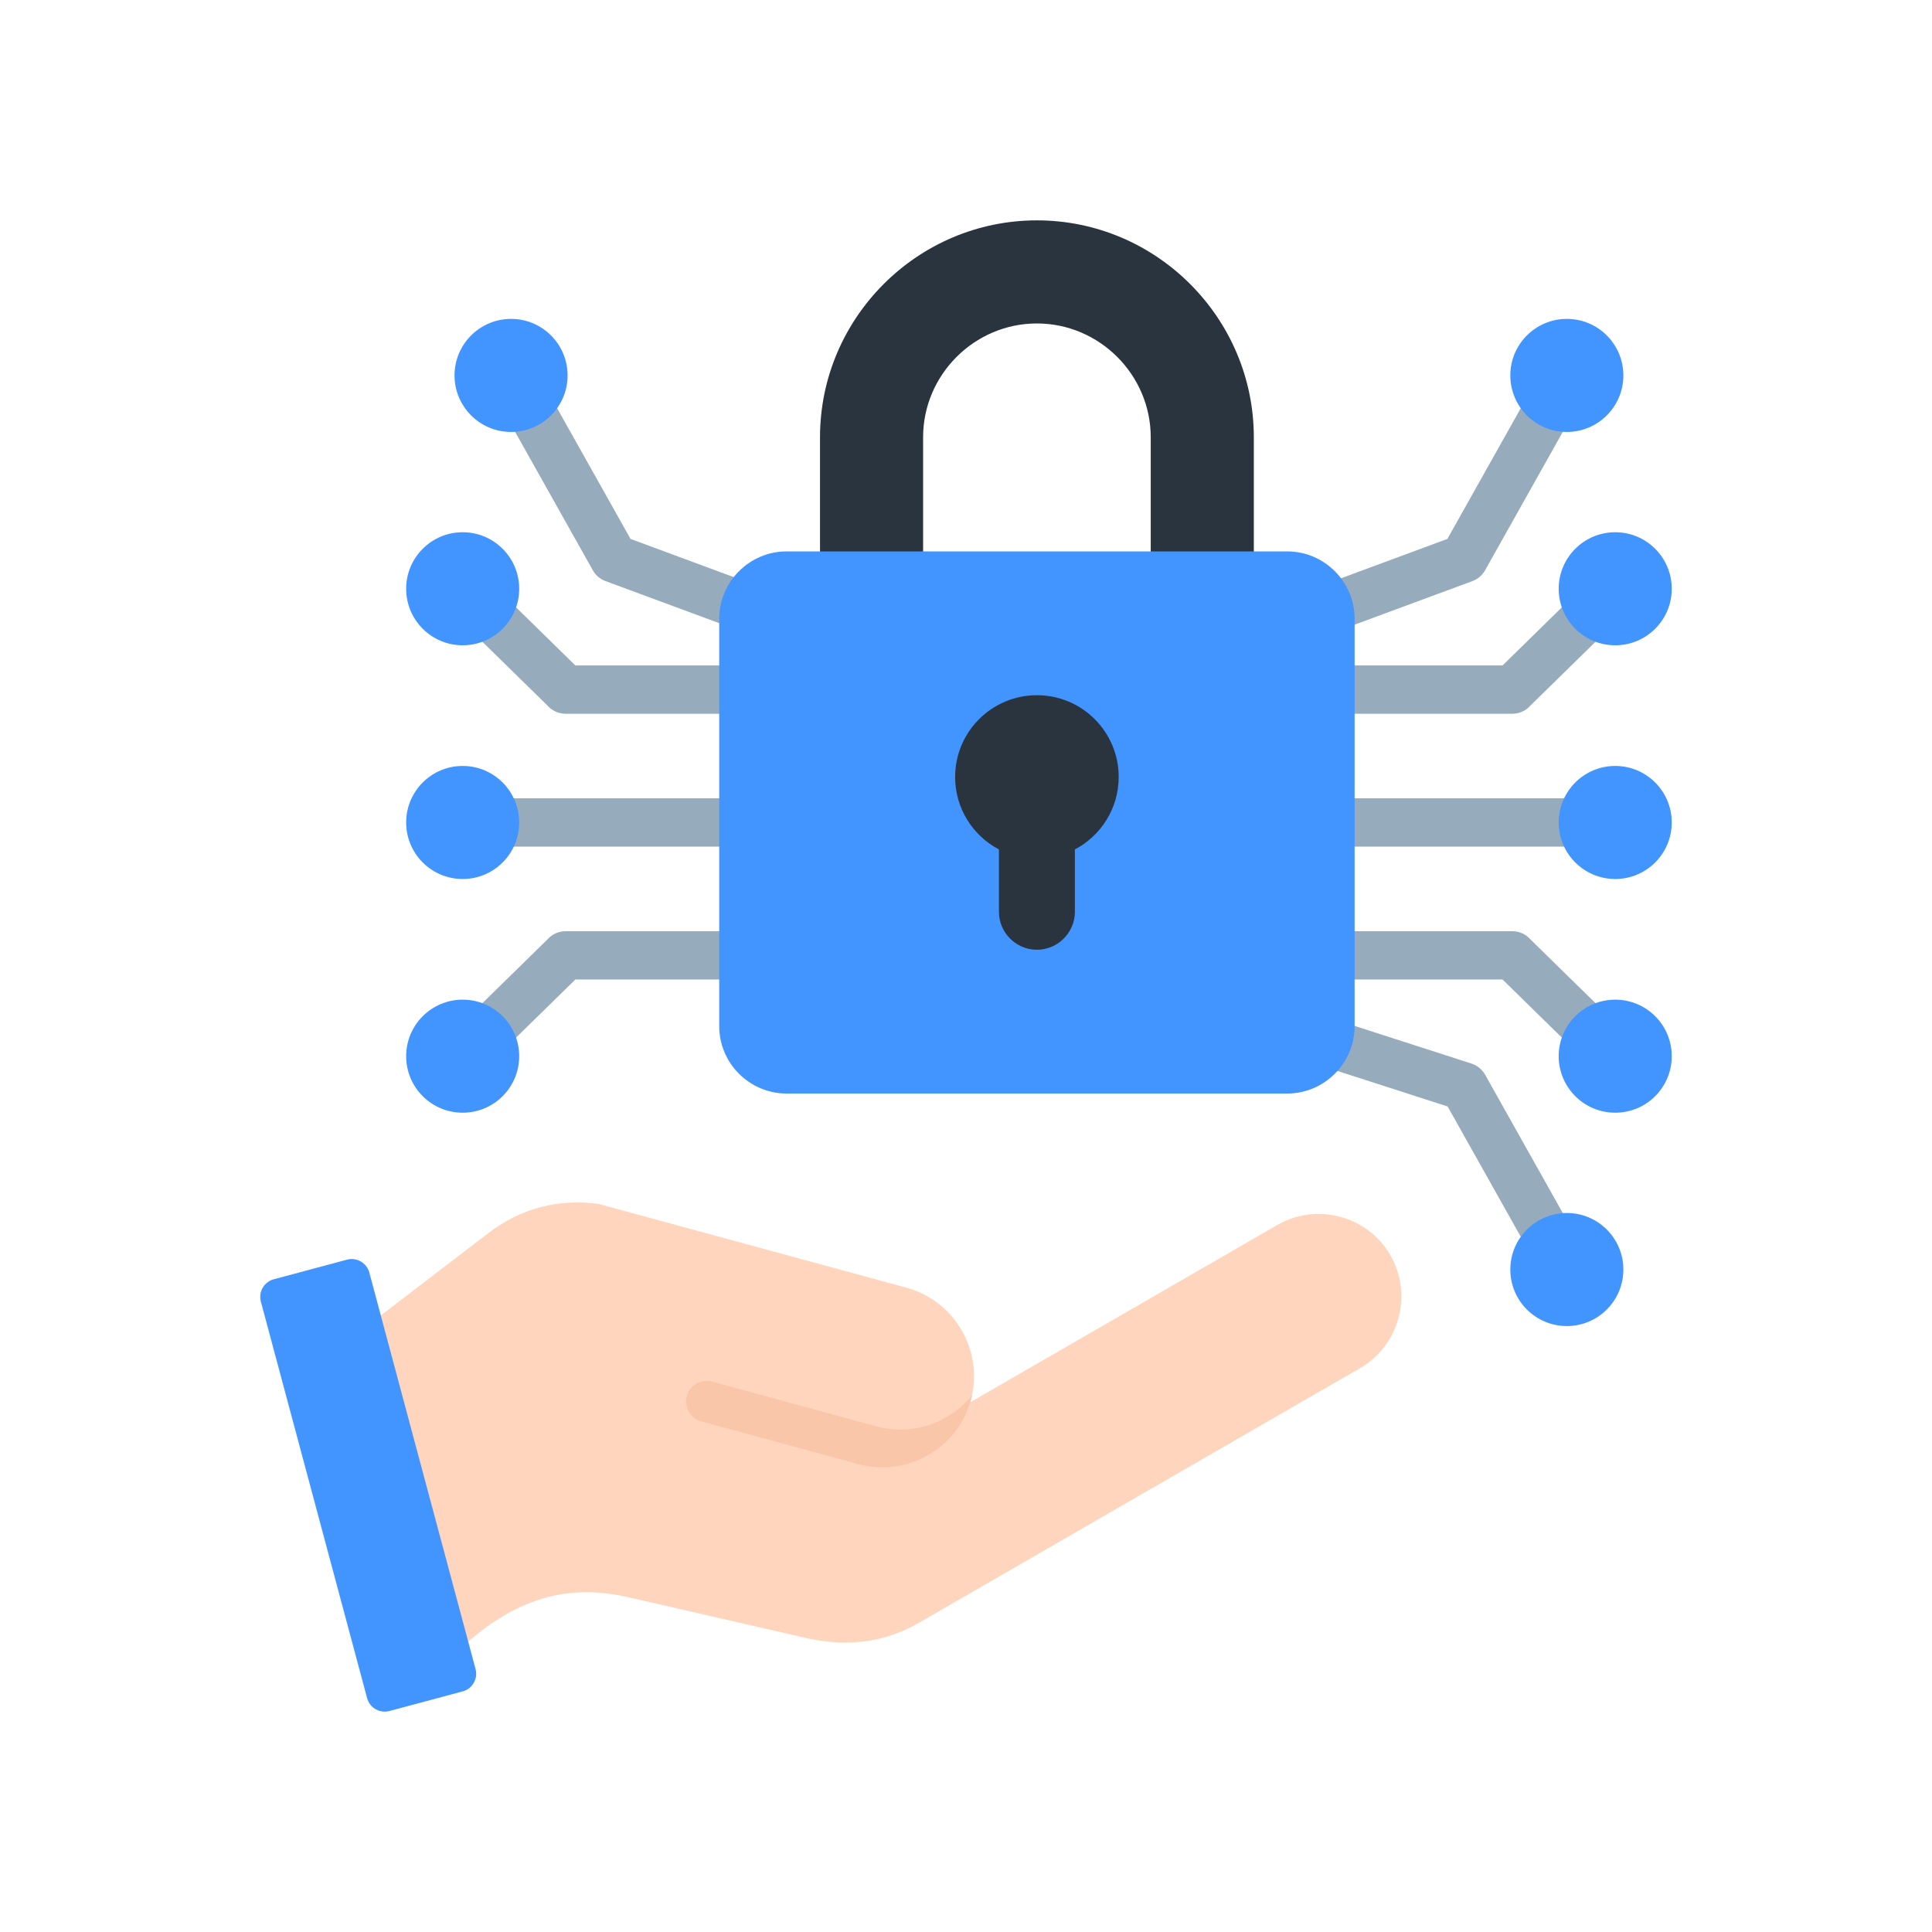 <svg width="200" height="200" viewBox="0 0 200 200" fill="none" xmlns="http://www.w3.org/2000/svg">
<path fill-rule="evenodd" clip-rule="evenodd" d="M86.285 68.887L62.685 60.156C62.102 59.942 61.648 59.534 61.367 59.032L50.727 40.084L55.083 37.643L65.272 55.79L93.06 66.07L92.027 68.887H106.276V73.887H58.55C57.802 73.887 57.13 73.558 56.672 73.037L46.149 62.726L49.645 59.172L59.56 68.887H86.285ZM122.043 66.07L149.832 55.789L160.021 37.642L164.376 40.084L153.737 59.032C153.456 59.534 153.001 59.942 152.419 60.156L128.819 68.887H155.543L165.459 59.172L168.955 62.726L158.431 73.037C157.973 73.558 157.302 73.887 156.554 73.887H108.828V68.887H123.076L122.043 66.07ZM167.207 82.642C168.588 82.642 169.707 83.762 169.707 85.142C169.707 86.523 168.588 87.642 167.207 87.642H111.264C109.883 87.642 108.764 86.523 108.764 85.142C108.764 83.762 109.883 82.642 111.264 82.642H167.207ZM108.828 96.398H156.554C157.302 96.398 157.973 96.727 158.431 97.248L168.955 107.558L165.459 111.113L155.543 101.398H125.321L152.321 110.099C152.946 110.3 153.436 110.723 153.734 111.254L153.737 111.252L164.376 130.2L160.021 132.642L149.859 114.543L117.9 104.243L118.813 101.398H108.828L108.828 96.398ZM106.276 101.398H59.56L49.645 111.113L46.149 107.558L56.672 97.248C57.13 96.727 57.802 96.398 58.55 96.398H106.276V101.398ZM47.897 87.642C46.516 87.642 45.397 86.523 45.397 85.142C45.397 83.762 46.516 82.642 47.897 82.642H103.84C105.221 82.642 106.34 83.762 106.34 85.142C106.34 86.523 105.221 87.642 103.84 87.642H47.897Z" fill="#96ABBC"/>
<path fill-rule="evenodd" clip-rule="evenodd" d="M161.356 109.336C161.356 106.104 163.976 103.485 167.208 103.485C170.44 103.485 173.059 106.104 173.059 109.336C173.059 112.568 170.44 115.187 167.208 115.187C163.976 115.187 161.356 112.568 161.356 109.336ZM161.356 85.142C161.356 88.374 163.976 90.994 167.208 90.994C170.44 90.994 173.059 88.374 173.059 85.142C173.059 81.911 170.44 79.291 167.208 79.291C163.976 79.291 161.356 81.911 161.356 85.142ZM156.348 131.421C156.348 128.19 158.967 125.57 162.199 125.57C165.431 125.57 168.05 128.19 168.05 131.421C168.05 134.653 165.431 137.273 162.199 137.273C158.967 137.273 156.348 134.653 156.348 131.421ZM156.348 38.864C156.348 42.095 158.967 44.715 162.199 44.715C165.431 44.715 168.05 42.095 168.05 38.864C168.05 35.632 165.431 33.012 162.199 33.012C158.967 33.012 156.348 35.632 156.348 38.864ZM161.356 60.949C161.356 64.181 163.976 66.8 167.208 66.8C170.44 66.8 173.059 64.181 173.059 60.949C173.059 57.718 170.44 55.097 167.208 55.097C163.976 55.097 161.356 57.718 161.356 60.949Z" fill="#4294FF"/>
<path fill-rule="evenodd" clip-rule="evenodd" d="M84.887 67.754H95.559V45.266C95.559 38.797 100.872 33.484 107.341 33.484C113.81 33.484 119.123 38.797 119.123 45.266V67.754H129.795V45.266C129.795 32.906 119.701 22.812 107.341 22.812C94.981 22.812 84.887 32.906 84.887 45.266V67.754Z" fill="#29343F"/>
<path fill-rule="evenodd" clip-rule="evenodd" d="M81.425 57.082H133.256C137.091 57.082 140.228 60.219 140.228 64.054V106.23C140.228 110.064 137.091 113.202 133.256 113.202H81.425C77.591 113.202 74.453 110.064 74.453 106.23V64.054C74.453 60.219 77.59 57.082 81.425 57.082Z" fill="#4294FF"/>
<path fill-rule="evenodd" clip-rule="evenodd" d="M111.272 87.931V94.385C111.272 96.547 109.503 98.317 107.34 98.317C105.178 98.317 103.408 96.547 103.408 94.385V87.931C100.713 86.514 98.875 83.689 98.875 80.433C98.875 75.757 102.665 71.968 107.34 71.968C112.016 71.968 115.806 75.757 115.806 80.433C115.806 83.689 113.967 86.514 111.272 87.931Z" fill="#29343F"/>
<path fill-rule="evenodd" clip-rule="evenodd" d="M100.5 144.926C101.866 139.91 98.869 134.672 93.852 133.306L61.965 124.628C57.733 124.067 53.891 125.092 50.502 127.688L37.92 137.323L47.012 171.257C53.337 165.164 58.957 163.949 65.093 165.356L83.357 169.543C87.516 170.496 91.425 170.128 95.121 167.994L140.796 141.624C144.871 139.272 146.28 134.012 143.927 129.936C141.575 125.86 136.314 124.45 132.239 126.803L100.431 145.167C100.455 145.087 100.478 145.007 100.5 144.926Z" fill="#FFD6BD"/>
<path fill-rule="evenodd" clip-rule="evenodd" d="M88.881 151.573C93.904 152.94 99.133 149.949 100.5 144.926C100.545 144.763 100.584 144.599 100.62 144.435C98.329 147.281 94.481 148.674 90.746 147.658L73.713 143.022C72.581 142.714 71.402 143.388 71.094 144.52C70.786 145.651 71.462 146.832 72.592 147.14L88.881 151.573Z" fill="#F9C6AA"/>
<path fill-rule="evenodd" clip-rule="evenodd" d="M38.231 131.732L49.231 172.783C49.499 173.784 48.899 174.823 47.898 175.091L40.311 177.124C39.31 177.392 38.271 176.793 38.003 175.791L27.004 134.74C26.735 133.739 27.334 132.7 28.336 132.432L35.923 130.399C36.924 130.131 37.963 130.73 38.231 131.732Z" fill="#4294FF"/>
<path fill-rule="evenodd" clip-rule="evenodd" d="M53.747 109.336C53.747 106.104 51.128 103.485 47.896 103.485C44.665 103.485 42.045 106.104 42.045 109.336C42.045 112.568 44.665 115.187 47.896 115.187C51.128 115.187 53.747 112.568 53.747 109.336ZM53.747 85.142C53.747 88.374 51.128 90.994 47.896 90.994C44.665 90.994 42.045 88.374 42.045 85.142C42.045 81.911 44.665 79.291 47.896 79.291C51.128 79.291 53.747 81.911 53.747 85.142ZM58.756 38.864C58.756 42.095 56.136 44.715 52.905 44.715C49.673 44.715 47.053 42.095 47.053 38.864C47.053 35.632 49.673 33.012 52.905 33.012C56.136 33.012 58.756 35.632 58.756 38.864ZM53.747 60.949C53.747 64.181 51.128 66.8 47.896 66.8C44.665 66.8 42.045 64.181 42.045 60.949C42.045 57.718 44.665 55.097 47.896 55.097C51.128 55.097 53.747 57.718 53.747 60.949Z" fill="#4294FF"/>
</svg>
